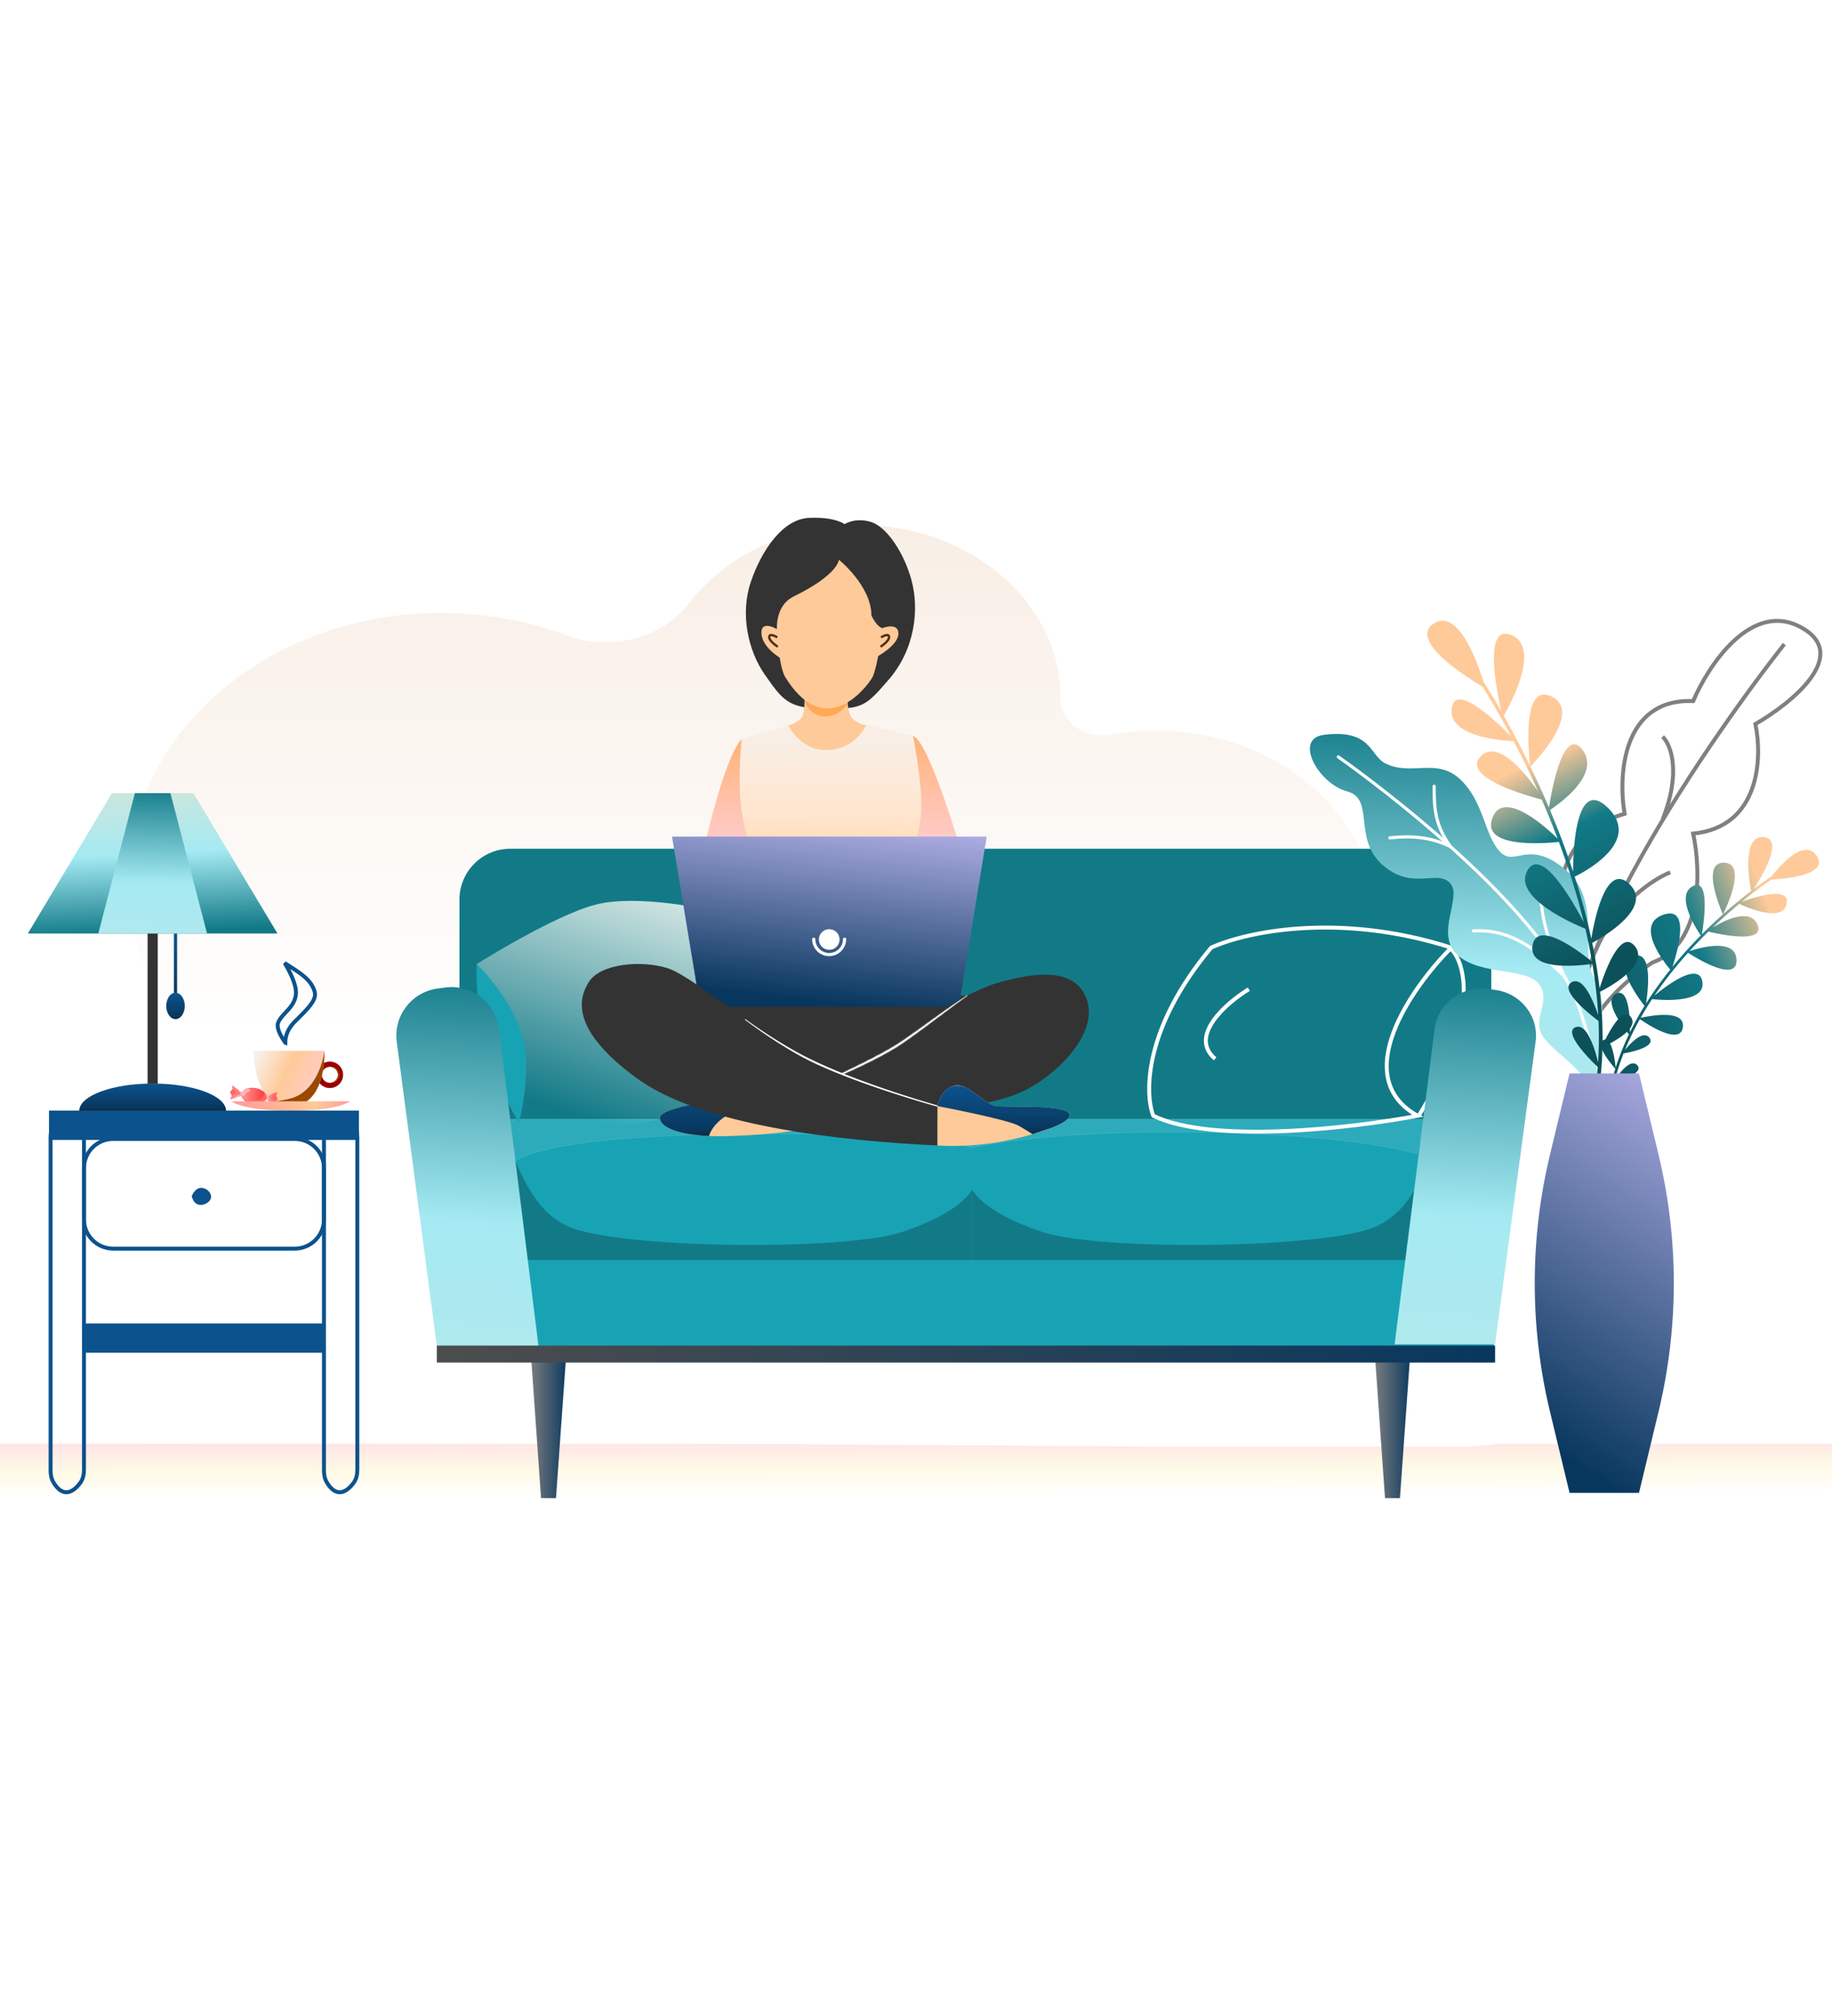 <svg xmlns="http://www.w3.org/2000/svg" width="400" height="440" fill="none">
  <g clip-path="url(#a)">
    <rect width="432.529" height="11.823" x="-20" y="315.105" fill="url(#b)" rx="2.945"/>
    <path stroke="gray" stroke-width=".86" d="M341.476 208.012c-4.292 13.745 1.789 25.7 5.365 29.959-6.299-11.12 6.663-23.225 13.932-27.887 11.146-4.006 10.586-20.433 8.913-28.146 14.607-1.451 15.143-16.548 13.586-23.916 7.874-4.518 20.906-15.057 10.037-21.066-10.868-6.009-20.277 8.202-23.623 16.059-15.438-.622-16.412 16.145-14.97 24.606-16.268 4.559-15.605 22.16-13.24 30.391Z"/>
    <path stroke="gray" stroke-width=".86" d="M389.589 140.582c-18.922 24.06-54.291 76.703-44.392 94.799"/>
    <path stroke="gray" stroke-width=".86" d="M363.023 160.785c1.731 1.669 4.154 7.615 0 18.045m1.645 11.569c-3.635 1.41-12.011 6.872-16.441 17.44"/>
    <path fill="url(#c)" d="M31.921 211.772c-2.568-6.253-3.933-12.992-3.853-20.013.361-32.352 31.104-58.222 68.84-57.959 9.504.066 18.547 1.797 26.75 4.871 9.687 3.629 20.944.631 26.737-6.951 7.896-10.332 21.52-17.157 37.005-17.157 24.395 0 44.094 16.807 44.209 37.72v.393c-.032 4.965 5.316 8.646 10.988 7.641 2.888-.511 5.869-.8 8.922-.844 26.811-.382 48.66 17.988 48.712 40.977 0 .217 0 .434-.005.651-.132 8.274 7.828 14.906 17.471 14.517a65.189 65.189 0 0 1 2.548-.051c29.478 0 53.43 20.565 53.385 45.836-.044 25.243-24.678 54.325-54.133 54.325h-67.34s-199.55-1.332-202.531-1.326c-28.816.072-42.663-25.702-42.663-50.405 0-12.716 9.456-24.106 19.407-32.25 6.286-5.145 8.438-12.949 5.551-19.978v.003Z"/>
    <path fill="#900" d="M72.023 231.699c-1.597 0-2.894 1.293-2.894 2.887s1.296 2.887 2.894 2.887 2.894-1.293 2.894-2.887-1.296-2.887-2.894-2.887Zm0 4.636c-.968 0-1.753-.782-1.753-1.749 0-.967.784-1.749 1.753-1.749.969 0 1.753.782 1.753 1.749 0 .967-.784 1.749-1.753 1.749Z"/>
    <path fill="#994A00" d="M72.337 232.837a1.365 1.365 0 0 0-.158.007c.895.079 1.596.828 1.596 1.742 0 .913-.701 1.663-1.596 1.742.052.005.104.007.158.007.967 0 1.753-.784 1.753-1.749 0-.965-.784-1.749-1.753-1.749Z"/>
    <path stroke="#0C528D" stroke-width=".86" d="M62.303 227.581a16.226 16.226 0 0 1-.515-.77c-.395-.629-.754-1.309-.966-1.95-.215-.651-.256-1.199-.103-1.608.316-.843.937-1.508 1.641-2.262.123-.131.248-.266.375-.404.827-.903 1.667-1.949 1.859-3.454.099-.772-.06-1.652-.332-2.522-.274-.876-.676-1.779-1.097-2.61-.334-.658-.687-1.282-1.004-1.818l.745.492.237-.358-.237.358c.249.165.502.329.755.493.965.625 1.939 1.255 2.794 1.995 1.069.926 1.909 1.99 2.26 3.354l0.0.001c.218.846-.113 1.738-.929 2.82-.686.909-1.653 1.876-2.757 2.979-.209.208-.422.421-.639.64h-0c-1.663 1.674-2.095 3.305-2.087 4.543 0.0.027.001.054.001.081Z"/>
    <path fill="url(#d)" d="M55.416 229.345c0 6.737 2.702 12.197 7.724 12.197 5.484 0 7.724-5.46 7.724-12.197H55.416Z"/>
    <path fill="#994A00" d="M63.455 239.744c-1.571.425-2.94.585-3.934.635 1.024.745 2.234 1.163 3.622 1.163 5.484 0 7.724-5.46 7.724-12.197 0 0-1.016 8.669-7.411 10.399h-.002Z"/>
    <path fill="#F66" d="m52.826 238.518-2.002-1.554s-.263.195-.069.458c.194.262-.372.561-.469.886-.097.326.102.419.227.587.125.167.119.485-.105.706-.225.221-.071.33-.071.33l2.516-.877-.026-.536Z"/>
    <path fill="url(#e)" d="m52.852 239.053-2.381.831s.007-.121.175-.33l.029-.036c.01-.012.021-.024.029-.036.151-.192.092-.265.121-.413.002-.009.004-.019.007-.028.002-.01.007-.019.012-.029.092-.169.561-.354.623-.561.064-.216-.211-.567-.417-.857-.004-.005-.007-.008-.009-.014a1.892 1.892 0 0 1-.062-.096c-.149-.263-.158-.518-.158-.518l2.002 1.554.016.314v.069l.005.057.005.095.002-.002Z"/>
    <path fill="#fff" stroke="#fff" stroke-width=".172" d="M52.493 238.689c.006 0 .015 0 .024-.002a.087.087 0 0 0 .068-.101c-.002-.009-.005-.016-.006-.02-.005-.01-.011-.018-.012-.02h-0a.137.137 0 0 0-.016-.018c-.012-.013-.029-.031-.051-.054-.044-.044-.108-.108-.186-.185-.089-.088-.196-.192-.311-.304l.741.575.021.432-1.434.5 1.068-.609.259-.148-.297-.013-.095-.004c.021-.003.041-.006.059-.008.053-.008.097-.014.129-.017.016-.002.028-.003.036-.004h.005Zm0 0a.089.089 0 0 1-.014-.003.055.055 0 0 0 .016.002l-.002.001Z" opacity=".3"/>
    <path fill="#F66" d="m58.082 239.271 2.371-.9s.196.263-.069.458c-.263.195.192.644.189.984-.004.34-.222.371-.389.494-.168.123-.256.43-.106.706.151.278-.029.335-.029.335l-2.15-1.575.182-.504.002.002Z"/>
    <path fill="url(#f)" d="m57.9 239.775 2.034 1.49s.029-.117-.071-.366l-.017-.043a.861.861 0 0 1-.017-.043c-.086-.226-.01-.278.005-.43 0-.009.002-.019.002-.029 0-.011 0-.021-.004-.032-.038-.188-.431-.502-.429-.72 0-.224.367-.48.649-.697a.074.074 0 0 0 .012-.011c.031-.024.061-.048.088-.074.218-.207.303-.449.303-.449l-2.371.9-.107.295-.009.024-.014.04-.019.054-.033.089-.002.002Z"/>
    <path fill="#fff" stroke="#fff" stroke-width=".172" d="m58.895 239.896-.512-.152-.082.146.397.363-.695-.509.146-.407 1.025-.389-.782.413-.119.062.107.082.514.391Z" opacity=".3"/>
    <path fill="url(#g)" d="M58.185 239.585c-.144.953-1.499 1.54-3.029 1.312-1.53-.227-2.653-1.186-2.51-2.139.144-.953 1.499-1.54 3.029-1.312 1.53.228 2.653 1.186 2.51 2.139Z"/>
    <path fill="#F66" d="M58.185 239.585c.088-.583-.299-1.167-.962-1.587 0 0 .398.201.379.862-.017.539-.403 1.088-1.469 1.305-1.85.377-3.07-.271-3.07-.271.445.486 1.199.869 2.094 1.002 1.53.228 2.885-.359 3.029-1.312v.001Z"/>
    <path fill="#fff" stroke="#fff" stroke-width=".172" d="m52.985 239.069.027-.082c-.057-.019-.086-.056-.096-.116-.011-.065.002-.156.042-.261.08-.211.254-.444.455-.582h0c.208-.144.448-.254.646-.286.099-.016.181-.012.242.011.057.022.1.061.125.127.029.076.018.111.005.132-.018.028-.057.057-.134.091a3.499 3.499 0 0 1-.133.053c-.139.053-.317.121-.482.234h-0c-.197.137-.309.3-.392.421-.014.021-.027.04-.039.057-.046.064-.079.101-.112.119-.026.015-.062.022-.127 0l-.027.082Zm0 0c-.36-.121-.052-.815.379-1.112l1.142-.107c.087.234-.078.297-.321.39-.137.052-.299.114-.454.221-.183.127-.286.276-.369.397-.111.163-.188.274-.377.211Z" opacity=".3"/>
    <path fill="url(#h)" d="M76.373 240.36H50.529s2.331 2.062 12.923 2.074c10.59.012 12.923-2.074 12.923-2.074h-.002Z"/>
    <path fill="url(#i)" d="M121.394 326.973h-3.264l-2.724-38.658h8.749l-2.761 38.658Z"/>
    <path fill="#127A87" d="M314.507 185.238H111.428c-6.134 0-11.106 4.961-11.106 11.08v56.83h225.289v-56.83c0-6.119-4.972-11.08-11.106-11.08h.002Z"/>
    <path fill="url(#j)" d="M305.664 326.973H302.4l-2.724-38.658h8.748l-2.76 38.658Z"/>
    <path fill="#18A3B4" d="M326.212 275.014H98.324v20.422H326.212v-20.422Zm-113.943-30.797H98.324v30.796H326.212v-30.796H212.269Z"/>
    <path fill="#fff" stroke="#fff" stroke-width=".172" d="M212.269 244.303h98.675l-1.51 7.544c-.019-.006-.041-.013-.065-.02-.106-.032-.264-.078-.479-.138-.428-.119-1.077-.289-1.965-.495-1.775-.411-4.502-.963-8.31-1.529-7.617-1.132-19.56-2.318-36.872-2.537-17.312-.218-29.684.626-37.73 1.526-4.022.45-6.963.913-8.898 1.264-.968.176-1.685.323-2.16.427-.237.052-.414.093-.532.121-.059.014-.103.024-.132.032l-.02.005-.008-.003c-.021-.007-.053-.016-.096-.029a10.672 10.672 0 0 0-.4-.11c-.364-.094-.93-.227-1.742-.385-1.623-.317-4.227-.733-8.156-1.134-7.856-.802-21.01-1.543-42.202-1.297-21.192.245-32.979 1.726-39.471 3.147-3.246.71-5.169 1.407-6.284 1.927-.557.26-.912.477-1.129.63-.097.068-.167.123-.215.165l-4.874-9.111h104.575Z" opacity=".09"/>
    <path fill="url(#k)" d="M104.078 210.422s16.585-10.484 25.83-12.945c9.245-2.459 25.18 1.171 25.18 1.171 6.82 9.3 10.484 19.056 11.278 33.537 0 0-11.453 10.06-26.112 12.886-14.659 2.829-26.986 0-26.986 0l-9.19-34.65v.001Z"/>
    <path fill="#18A3B4" d="M104.079 210.423s6.398 5.948 9.499 14.223c3.101 8.274-.31 20.427-.31 20.427-6.313-11.047-9.525-22.575-9.189-34.65Z"/>
    <path fill="#127A87" d="M196.809 268.932c-12.371 4.074-61.585 3.67-72.655-1.222-7.923-3.502-10.434-12.179-13.104-17.506-1.347-2.687-2.409-4.674-3.133-5.987h-9.593v30.799H212.267v-15.422s-2.089 4.937-15.46 9.34l.002-.002Z"/>
    <path fill="#127A87" d="M316.617 244.217c-.723 1.312-1.786 3.3-3.132 5.986-2.67 5.327-5.182 14.004-13.105 17.506-11.067 4.892-60.284 5.296-72.654 1.223-13.371-4.403-15.46-9.344-15.46-9.344v15.425h113.943v-30.798h-9.593l.001.002Z"/>
    <path fill="url(#l)" d="M117.782 295.437H95.59l-8.963-68.054c-.748-5.678 3.259-10.886 8.951-11.633l1.696-.223c5.69-.746 10.91 3.251 11.659 8.931l8.851 70.979h-.002Z"/>
    <path fill="url(#m)" d="M326.446 293.679H95.379v3.706H326.446v-3.706Z"/>
    <path stroke="#fff" stroke-width=".86" d="M264.445 206.833c-14.676 17.543-14.538 31.772-12.634 36.693 13.015 6.285 43.901 2.619 57.718 0-15.092-8.357-1.385-27.945 7.355-36.693-24.783-7.944-45.286-3.31-52.439 0Zm52.525.431c3.115 3.252 6.023 15.075-7.269 36.349"/>
    <path stroke="#fff" stroke-width=".86" d="M272.666 215.898c-4.903 2.993-13.239 10.222-7.355 15.195"/>
    <path fill="url(#n)" d="M304.5 293.408h21.929l8.857-66.063c.739-5.511-3.22-10.567-8.845-11.292l-1.676-.217c-5.623-.724-10.781 3.157-11.521 8.67l-8.746 68.902h.002Z"/>
    <path fill="url(#o)" d="M351.794 239.336c.18-1 .393-1.987.633-2.965 1.386-.438 6.667-2.25 5.031-3.911-1.44-1.462-3.825 1.682-4.856 3.224.519-1.975 1.158-3.902 1.893-5.773 1.483-.259 7.179-1.4 5.634-3.415-1.338-1.748-4.069 1.129-5.322 2.638.955-2.329 2.056-4.567 3.252-6.706 1.464 1.017 8.804 5.891 9.373 1.778.557-4.02-7.316-2.483-9.218-2.053.797-1.407 1.634-2.77 2.5-4.085 1.983.203 11.884.984 10.974-3.865-.833-4.436-7.967 1.028-10.46 3.096 2.36-3.493 4.901-6.634 7.344-9.352 1.632 1.054 10.774 6.733 10.578 1.547-.185-4.888-8.037-2.64-10.25-1.909a96.778 96.778 0 0 1 2.308-2.454c.606-.622 1.21-1.226 1.807-1.81 2.023.491 12.582 2.863 10.702-1.533-1.595-3.735-7.261-.869-9.795.656 2.077-1.982 4.064-3.716 5.829-5.177 1.625.76 9.531 4.22 10.353-.027.765-3.948-7.138-1.394-9.792-.434 3.386-2.763 5.865-4.443 6.446-4.83 2.423-.126 12.783-.918 9.893-5.192-2.757-4.075-8.257 2.438-9.908 4.574-.057-.001-.116.012-.168.047-.033.021-1.435.934-3.664 2.621 1.667-2.552 6.732-10.88 2.179-11.319-4.875-.469-3.11 9.806-2.735 11.744-1.708 1.312-3.826 3.027-6.149 5.099.288-.568 5.518-11.098.253-11.258-5.32-.163-.433 10.906-.27 11.274a108.252 108.252 0 0 0-4.59 4.341c.398-2.392 1.873-12.474-1.976-10.497-3.93 2.017.758 9.329 1.722 10.754-.182.183-.362.368-.543.554-2.022 2.076-3.907 4.186-5.648 6.32 1.013-3.027 4.112-13.446-1.94-11.407-6.436 2.167.231 10.52 1.47 11.991-1.958 2.44-3.726 4.911-5.291 7.395.434-2.719 1.573-11.766-2.814-10.376-4.666 1.478 1.32 9.409 2.492 10.894-.059.097-.121.194-.18.289-1.113 1.818-2.116 3.647-3.011 5.477.038-2.371-.069-9.829-2.994-8.44-3.096 1.471 1.703 7.599 2.771 8.901-1.157 2.418-2.12 4.842-2.891 7.263-.147-1.468-.827-7.007-2.672-6.03-1.935 1.026 1.904 5.482 2.598 6.263-.623 1.996-1.115 3.989-1.471 5.974a.282.282 0 0 0 .054.225c.043.057.105.098.181.11a.291.291 0 0 0 .338-.234v.003Z"/>
    <path fill="url(#p)" d="M289.066 160.382c-6.743.857-1.139 10.696 5.043 12.333 6.18 1.637 1.194 10.244 7.714 16.015 6.519 5.771 11.91.962 14.764 3.989 2.852 3.027-3.456 11.094 1.677 15.736 5.133 4.643 15.453 2.545 17.995 6.613 2.543 4.07-2.554 7.688 1.279 12.003 3.834 4.315 9.328 6.997 9.555 11.804.227 4.806 5.159-20.148 1.258-25.09s1.823-16.977-6.51-23.95c-8.335-6.974-11.084-.348-14.429-4.033-3.345-3.685-3.444-10.875-8.598-15.71-5.154-4.835-10.688-.613-16.391-3.504-3.338-1.692-2.989-7.525-13.355-6.208l-.002.002Z"/>
    <path stroke="#fff" stroke-linecap="round" stroke-linejoin="round" stroke-width=".688" d="M292.209 165.198s45.033 31.335 52.835 55.472 8.332 28.747 8.332 28.747"/>
    <path stroke="#fff" stroke-linecap="round" stroke-linejoin="round" stroke-width=".688" d="M313.131 171.616c-.019 5.244.303 8.542 3.534 13.127-4.342-2.019-8.106-2.392-13.208-1.882m32.9 7.567c-.304 8.255.961 13.907 5.227 22.677-6.994-6.955-12.732-10.391-19.889-9.925"/>
    <path fill="url(#q)" d="M348.365 237.29c.209-1.461.37-2.929.488-4.402-1.618-1.542-7.717-7.601-4.842-8.695 2.533-.966 4.254 4.885 4.916 7.656.199-3.001.218-6.018.089-9.026-1.826-1.369-8.764-6.815-5.85-8.449 2.527-1.416 4.818 4.312 5.787 7.196-.214-3.773-.657-7.527-1.273-11.21-2.368.352-14.129 1.818-13.048-4.077 1.058-5.762 10.668 1.716 12.966 3.6-.417-2.431-.907-4.831-1.453-7.185-2.685-1.093-15.978-6.867-12.634-12.728 3.06-5.36 9.96 6.862 12.303 11.345-1.535-6.299-3.461-12.248-5.45-17.57-2.601.287-17.076 1.587-14.518-5.215 2.412-6.413 11.682 2.002 14.252 4.505a184.958 184.958 0 0 0-1.928-4.872c-.516-1.251-1.037-2.473-1.56-3.665-2.864-.737-17.722-4.835-13.314-9.421 3.747-3.897 9.882 3.84 12.516 7.624-1.836-4.082-3.66-7.771-5.321-10.939-2.463-.102-14.337-.919-13.525-7.166.754-5.807 9.953 3.051 12.997 6.164-3.202-6.028-5.694-9.982-6.284-10.901-3.112-1.837-16.306-10.032-10.628-13.758 5.415-3.552 9.712 8.948 10.924 12.942.076.036.147.096.199.177.033.051 1.462 2.24 3.626 6.03-1.046-4.56-3.969-19.189 2.18-16.64 6.584 2.728-.291 15.259-1.641 17.592 1.652 2.933 3.659 6.686 5.776 11.056-.121-.958-2.285-18.645 4.671-15.235 7.03 3.448-4.278 14.888-4.656 15.266 1.336 2.761 2.714 5.768 4.073 8.967.541-3.474 3.092-17.975 7.248-12.681 4.243 5.405-5.135 11.958-7.03 13.201.155.369.309.741.465 1.115 1.722 4.169 3.247 8.289 4.576 12.343.021-4.747.595-20.817 7.605-13.923 7.452 7.332-4.974 13.913-7.249 15.028 1.475 4.613 2.69 9.135 3.633 13.538.64-3.939 3.171-16.822 8.29-11.942 5.445 5.192-5.907 11.678-8.098 12.856.035.169.073.341.108.511.647 3.199 1.149 6.335 1.504 9.402 1.003-3.198 4.456-13.101 7.665-9.228 3.395 4.099-5.604 8.993-7.579 9.998.438 4.03.621 7.936.552 11.706.843-1.862 4.195-8.805 6.173-6.227 2.075 2.704-4.925 6.023-6.18 6.589-.071 3.098-.313 6.103-.73 9.005-.017.121-.081.213-.17.264-.081.047-.181.059-.285.025-.22-.071-.371-.316-.336-.546Z"/>
    <path fill="url(#r)" d="m362.122 251.981-4.266-17.699h-15.157l-4.266 17.699a119.791 119.791 0 0 0-3.335 28.072v.003c0 9.456 1.119 18.879 3.335 28.072l4.266 17.699h15.157l4.266-17.699a119.844 119.844 0 0 0 3.335-28.072v-.003c0-9.456-1.12-18.879-3.335-28.072Z"/>
    <path fill="#333" d="M34.44 196.219h-2.213v42.53h2.213v-42.53Z"/>
    <path fill="url(#s)" d="M38.665 202.655h-.692v16.038h.692v-16.038Z"/>
    <path fill="url(#t)" d="M38.32 222.433c1.117 0 2.023-1.291 2.023-2.884 0-1.592-.906-2.883-2.023-2.883-1.117 0-2.023 1.291-2.023 2.883 0 1.593.906 2.884 2.023 2.884Z"/>
    <path fill="url(#u)" d="M42.236 173.112H24.432L6.084 203.744h54.5l-18.349-30.632Z"/>
    <path fill="url(#v)" d="M49.365 242.457c0-3.3-7.177-5.975-16.031-5.975-8.854 0-16.031 2.675-16.031 5.975h32.064-.002Z"/>
    <path fill="url(#w)" d="M37.212 173.112h-7.757l-7.994 30.632h23.746l-7.996-30.632Z"/>
    <path fill="#333" d="M150.018 217.307h64.43l-29.765 20.787-34.665-20.787Zm34.384-102.908s2.357-1.557 5.811-.464c3.455 1.093 7.247 6.817 8.848 12.869 1.6 6.053.863 14.768-5.09 21.616-4.952 5.696-5.535 6.282-13.409 6.282-8.481 0-9.625-1.829-13.612-7.52-3.586-5.12-5.391-13.153-3.032-20.131s7.004-13.772 12.734-14.024c5.728-.253 7.75 1.371 7.75 1.371v.001Z"/>
    <path fill="url(#x)" d="M161.944 161.31c-3.984 4.058-8.778 26.136-8.778 26.136l13.086 4.968-4.308-31.102v-.002Z"/>
    <path fill="url(#y)" d="m199.351 160.638-2.013 31.776 12.988-5.151s-7.53-25.82-10.975-26.625Z"/>
    <path fill="url(#z)" d="m172.379 158.2-10.434 3.11s-1.01 9.331 0 15.803c1.011 6.474 4.308 15.299 4.308 15.299h31.088s3.276-9.246 3.743-14.794c.507-6.025-1.731-16.981-1.731-16.981l-10.053-2.349-16.921-.088Z"/>
    <path fill="#FFCA99" d="M175.176 147.182s1.327 8.264-.417 9.766c-1.39 1.197-2.652 1.332-2.652 1.332s2.558 5.415 8.186 5.429c6.478.015 8.811-5.453 8.811-5.453s-1.488-.056-2.94-1.392c-1.849-1.701-.966-9.682-.966-9.682h-10.024.002Z"/>
    <path fill="#FFA856" d="M175.66 153.011s1.139 3.333 4.477 3.361c3.341.026 4.954-2.825 4.954-2.825l-9.431-.536Z"/>
    <path fill="#FFCA99" d="M180.306 154.617c4.537.252 8.554-4.194 10.115-6.67 1.04-1.649 2.871-12.632 2.603-15.12-.266-2.488-2.566-12.954-12.718-12.331-10.153.622-10.218 8.689-10.663 12.331-.445 3.644.445 12.783 1.8 14.945 2.077 3.312 4.951 6.627 8.863 6.843v.002Z"/>
    <path fill="#FFCA99" d="M169.642 137.32s-3.364-2.039-3.392.705c-.033 3.246 4.226 5.645 4.226 5.645l-.834-6.351v.001Zm21.844 5.997s4.677-2.488 4.677-5.045c0-2.558-3.514-1.188-3.514-1.188l-1.163 6.233Z"/>
    <path fill="#333" d="M183.158 122.153s0 3.193-9.864 8.029c-4.114 2.017-3.65 7.138-3.65 7.138s-5.038-10.215-1.331-13.073c3.707-2.858 10.83-6.724 16.391-4.875 5.56 1.85 11.458 3.782 11.458 8.491 0 3.279-3.406 9.238-3.406 9.238s-1.143.009-2.492-2.766c0-6.472-7.106-12.182-7.106-12.182Z"/>
    <path fill="url(#A)" d="M215.436 182.589h-68.707l6.147 37.125h56.497l6.063-37.125Z"/>
    <path fill="#FFCA99" d="M179.655 245.399c-5.163 1.656-13.645 2.392-21.389 2.577-7.745.184-13.83-1.288-14.199-3.863-.368-2.575 14.567-4.232 14.567-4.232s7.274-6.072 11.014-4.233c3.738 1.839 10.009 9.751 10.009 9.751h-.002Z"/>
    <path fill="url(#B)" d="M175.07 240.171c-1.817-1.889-3.847-3.747-5.424-4.524-3.738-1.839-11.014 4.232-11.014 4.232s-14.935 1.656-14.567 4.232c.312 2.178 4.706 3.564 10.734 3.832.105-.389.985-3.172 5.076-5.129 4.406-2.106 15.195-2.643 15.195-2.643Z"/>
    <path fill="#333" d="M179.656 236.448s13.885-6.705 19.133-11.272c5.245-4.568 15.219-9.706 19.492-10.806 4.275-1.1 14.247-3.873 18.046 1.847 4.97 7.482-4.15 17.28-12.032 21.5-8.601 4.605-27.147 5.103-32.372 5.919-5.223.815-12.267 1.765-12.267 1.765v-8.953Z"/>
    <mask id="C" fill="#fff">
      <path d="M182.897 234.671c1.255-.587 2.51-1.181 3.756-1.791 1.248-.604 2.489-1.224 3.719-1.859 2.463-1.273 4.9-2.59 7.16-4.184 2.288-1.563 4.517-3.215 6.775-4.83 1.129-.81 2.256-1.62 3.394-2.414 1.141-.791 2.29-1.573 3.455-2.329a.054.054 0 0 1 .074.015c.016.024.009.057-.014.073-1.14.791-2.263 1.604-3.378 2.428-1.118.821-2.231 1.647-3.342 2.479-2.22 1.665-4.449 3.319-6.727 4.915l-.858.592c-.286.198-.585.381-.876.573-.592.371-1.189.73-1.795 1.074a84.839 84.839 0 0 1-3.677 1.976c-1.243.625-2.493 1.231-3.751 1.821-1.261.584-2.525 1.161-3.804 1.706a.132.132 0 0 1-.176-.071c-.03-.067 0-.143.065-.174Z"/>
    </mask>
    <path fill="#fff" d="M182.897 234.671c1.255-.587 2.51-1.181 3.756-1.791 1.248-.604 2.489-1.224 3.719-1.859 2.463-1.273 4.9-2.59 7.16-4.184 2.288-1.563 4.517-3.215 6.775-4.83 1.129-.81 2.256-1.62 3.394-2.414 1.141-.791 2.29-1.573 3.455-2.329a.054.054 0 0 1 .074.015c.016.024.009.057-.014.073-1.14.791-2.263 1.604-3.378 2.428-1.118.821-2.231 1.647-3.342 2.479-2.22 1.665-4.449 3.319-6.727 4.915l-.858.592c-.286.198-.585.381-.876.573-.592.371-1.189.73-1.795 1.074a84.839 84.839 0 0 1-3.677 1.976c-1.243.625-2.493 1.231-3.751 1.821-1.261.584-2.525 1.161-3.804 1.706a.132.132 0 0 1-.176-.071c-.03-.067 0-.143.065-.174Z"/>
    <path fill="#fff" d="m182.897 234.671-.072-.156h-.001l.073.156Zm3.756-1.791-.075-.154h-.001l.076.154Zm3.719-1.859.079.153-.079-.153Zm7.16-4.184-.097-.142-.002.001.099.141Zm6.775-4.83.101.14-.101-.14Zm3.394-2.414-.098-.141.098.141Zm3.455-2.329-.093-.145h-.001l.094.145Zm.06.088-.098-.142.098.142Zm-3.378 2.428.102.138-.102-.138Zm-3.342 2.479-.103-.138.103.138Zm-6.727 4.915.098.141.001-.001-.099-.14Zm-.858.592-.098-.142-.001.001.099.141Zm-.876.573.091.146.004-.002-.095-.144Zm-1.795 1.074-.085-.15v.001l.085.149Zm-3.677 1.976.077.153-.077-.153Zm-3.751 1.821.072.156h.001l-.073-.156Zm-3.804 1.706.067.159h.001l-.068-.159Zm-.176-.071.158-.067-.001-.001-.157.068Zm.138-.018c1.256-.587 2.511-1.182 3.759-1.792l-.152-.309c-1.244.609-2.498 1.202-3.752 1.789l.145.312Zm3.758-1.792c1.249-.605 2.491-1.225 3.723-1.861l-.158-.306c-1.229.635-2.468 1.254-3.715 1.858l.15.309Zm3.723-1.861c2.464-1.274 4.91-2.596 7.18-4.197l-.198-.281c-2.25 1.587-4.678 2.9-7.14 4.172l.158.306Zm7.178-4.195c2.29-1.564 4.523-3.22 6.779-4.832l-.201-.28c-2.261 1.617-4.486 3.266-6.772 4.828l.194.284Zm6.779-4.832c1.128-.81 2.254-1.619 3.392-2.413l-.197-.282c-1.14.795-2.268 1.606-3.396 2.415l.201.28Zm3.391-2.413c1.14-.79 2.288-1.571 3.45-2.326l-.187-.289c-1.167.758-2.318 1.541-3.459 2.333l.196.282Zm3.45-2.326a.12.12 0 0 1-.088.017.116.116 0 0 1-.076-.053l.29-.186c-.069-.107-.211-.132-.312-.067l.186.289Zm-.164-.036a.119.119 0 0 1 .033-.162l.196.283c.1-.068.126-.205.061-.307l-.29.186Zm.033-.162c-1.142.792-2.267 1.607-3.382 2.431l.204.277c1.114-.823 2.236-1.635 3.374-2.425l-.196-.283Zm-3.382 2.431c-1.118.822-2.232 1.648-3.343 2.48l.206.276c1.111-.832 2.223-1.657 3.341-2.479l-.204-.277Zm-3.343 2.48c-2.22 1.665-4.448 3.318-6.723 4.912l.198.281c2.28-1.597 4.511-3.252 6.731-4.917l-.206-.276Zm-6.722 4.911-.858.592.195.283.859-.592-.196-.283Zm-.859.593c-.284.197-.574.374-.872.57l.19.288c.283-.187.592-.376.879-.576l-.197-.282Zm-.868.568c-.591.37-1.185.728-1.789 1.07l.17.3a47.577 47.577 0 0 0 1.801-1.078l-.182-.292Zm-1.789 1.071c-1.207.687-2.43 1.344-3.67 1.971l.155.307c1.245-.63 2.473-1.289 3.685-1.979l-.17-.299Zm-3.67 1.971c-1.241.624-2.489 1.23-3.746 1.819l.146.312c1.26-.591 2.511-1.198 3.755-1.824l-.155-.307Zm-3.745 1.819c-1.261.584-2.523 1.159-3.799 1.704l.135.317c1.281-.547 2.546-1.125 3.808-1.709l-.144-.312Zm-3.799 1.704a.038.038 0 0 1 .028 0c.01.004.017.012.021.02l-.317.135c.067.157.247.228.402.162l-.134-.317Zm.048.019c.004.008.005.019.001.029a.04.04 0 0 1-.019.021l-.147-.312a.305.305 0 0 0-.15.399l.315-.137Z" mask="url(#C)"/>
    <path fill="#333" d="M204.691 241.406v8.592c-21.737-.979-51.7-4.417-65.703-14.698-13.933-10.229-12.992-16.947-10.41-20.994 2.582-4.048 11.587-4.811 17.333-2.944 5.746 1.866 24.728 18.15 35.724 22.142 7.397 2.685 23.056 7.9 23.056 7.9v.002Z"/>
    <path fill="#fff" stroke="#fff" stroke-width=".172" d="m204.679 241.446.001-.001c-4.085-1.144-8.133-2.404-12.152-3.756-4.016-1.36-8.003-2.815-11.904-4.484-1.951-.833-3.874-1.735-5.739-2.75-1.86-1.023-3.675-2.12-5.456-3.269-1.781-1.149-3.528-2.35-5.244-3.594-.508-.37-1.014-.742-1.517-1.118.509.368 1.021.733 1.535 1.094 1.734 1.216 3.498 2.39 5.294 3.509 1.797 1.12 3.628 2.185 5.495 3.179h.001c1.869.986 3.789 1.877 5.729 2.722 3.881 1.69 7.855 3.169 11.859 4.555 4.006 1.376 8.046 2.661 12.118 3.831.024.007.036.032.03.053a.042.042 0 0 1-.05.029Z"/>
    <path fill="#FFCA99" d="M204.693 241.405s.594-3.733 3.728-4.468c3.134-.736 6.27 4.154 9.219 4.468 2.951.315 15.121-.421 15.858 1.786.737 2.207-10.505 5.412-17.107 6.332-6.601.92-11.7.476-11.7.476v-8.592l.002-.002Z"/>
    <path fill="url(#D)" d="m225.428 247.546 4.178-1.402c2.525-1.004 4.19-2.06 3.892-2.953-.737-2.209-12.907-1.471-15.858-1.786-2.951-.314-6.085-5.204-9.219-4.468-3.134.735-3.73 4.468-3.73 4.468s15.287 2.915 17.684 4.274c2.397 1.361 3.053 1.867 3.053 1.867Z"/>
    <path fill="#fff" d="M183.283 205.415c.2-1.228-.635-2.386-1.866-2.587-1.231-.2-2.392.633-2.593 1.862-.2 1.228.635 2.386 1.866 2.586 1.231.201 2.392-.633 2.593-1.861Z"/>
    <path fill="#fff" d="M181.038 208.68c-2.047 0-3.712-1.661-3.712-3.704a.346.346 0 0 1 .692 0c0 1.661 1.356 3.013 3.02 3.013 1.665 0 3.02-1.352 3.02-3.013 0-.19.156-.345.347-.345.19 0 .346.155.346.345 0 2.043-1.665 3.704-3.713 3.704Z"/>
    <path stroke="#503116" stroke-linecap="round" stroke-miterlimit="10" stroke-width=".516" d="M169.526 139.002s-1.511-.896-1.569 0c-.061.896 1.685 2.031 1.685 2.031m22.902-2.031s1.511-.896 1.569 0c.061.896-1.685 2.031-1.685 2.031"/>
    <path stroke="#0C528D" stroke-width=".86" d="M11.047 248.318v72.636c0 .895.164 1.8.62 2.57 2.125 3.591 4.451 2.055 5.877.086.587-.811.791-1.82.791-2.821v-72.506c0-1.013-.204-2.039-.795-2.862-2.113-2.942-4.277-1.697-5.632.003-.645.809-.861 1.859-.861 2.894Zm59.685 0v72.636c0 .895.164 1.8.62 2.57 2.125 3.591 4.451 2.055 5.877.086.587-.811.791-1.82.791-2.821v-72.506c0-1.013-.204-2.039-.795-2.862-2.113-2.942-4.277-1.697-5.632.003-.645.809-.861 1.859-.861 2.894Z"/>
    <path fill="#0C528D" d="M70.753 295.238H18.314v-6.389h52.439v6.389Zm7.615-46.45H10.699v-6.389H78.368v6.389Z"/>
    <path stroke="#0C528D" stroke-width=".86" d="M18.334 266.148v-11.199c0-3.516 2.85-6.366 6.366-6.366h39.668c3.516 0 6.366 2.85 6.366 6.366v11.199c0 3.516-2.85 6.367-6.366 6.367H24.7c-3.516 0-6.366-2.851-6.366-6.367Z"/>
    <path fill="#0C528D" d="M43.889 259.26c-1.107 0-1.814 1.227-2.03 1.841.83 3.129 3.782 1.657 4.151.552.369-1.105-.738-2.393-2.122-2.393Z"/>
  </g>
  <defs>
    <linearGradient id="b" x1="188.767" x2="188.729" y1="326.453" y2="314.666" gradientUnits="userSpaceOnUse">
      <stop stop-color="#fff"/>
      <stop offset=".49" stop-color="#FEFAE6"/>
      <stop offset="1" stop-color="#FFE5E5"/>
    </linearGradient>
    <linearGradient id="c" x1="190.296" x2="190.296" y1="114.563" y2="226.933" gradientUnits="userSpaceOnUse">
      <stop stop-color="#F8EEE5"/>
      <stop offset="1" stop-color="#fff"/>
    </linearGradient>
    <linearGradient id="d" x1="70.308" x2="56.336" y1="237.323" y2="230.749" gradientUnits="userSpaceOnUse">
      <stop stop-color="#FCC"/>
      <stop offset=".55" stop-color="#FFCA99"/>
      <stop offset="1" stop-color="#F8EEE5"/>
    </linearGradient>
    <linearGradient id="e" x1="50.471" x2="52.852" y1="238.425" y2="238.425" gradientUnits="userSpaceOnUse">
      <stop stop-color="#F99"/>
      <stop offset=".99" stop-color="#F66"/>
    </linearGradient>
    <linearGradient id="f" x1="57.9" x2="60.455" y1="239.818" y2="239.818" gradientUnits="userSpaceOnUse">
      <stop stop-color="#F99"/>
      <stop offset=".99" stop-color="#F66"/>
    </linearGradient>
    <linearGradient id="g" x1="52.635" x2="58.198" y1="239.172" y2="239.172" gradientUnits="userSpaceOnUse">
      <stop stop-color="#F99"/>
      <stop offset=".99" stop-color="#F33"/>
    </linearGradient>
    <linearGradient id="h" x1="76.375" x2="50.529" y1="241.396" y2="241.396" gradientUnits="userSpaceOnUse">
      <stop stop-color="#F99"/>
      <stop offset=".29" stop-color="#FFCA99"/>
      <stop offset="1" stop-color="#F99"/>
    </linearGradient>
    <linearGradient id="i" x1="115.406" x2="124.155" y1="307.644" y2="307.644" gradientUnits="userSpaceOnUse">
      <stop stop-color="gray"/>
      <stop offset="1" stop-color="#08375E"/>
    </linearGradient>
    <linearGradient id="j" x1="299.676" x2="308.424" y1="307.644" y2="307.644" gradientUnits="userSpaceOnUse">
      <stop stop-color="gray"/>
      <stop offset="1" stop-color="#08375E"/>
    </linearGradient>
    <linearGradient id="k" x1="166.366" x2="148.402" y1="196.622" y2="250.706" gradientUnits="userSpaceOnUse">
      <stop stop-color="#E7F2ED"/>
      <stop offset="1" stop-color="#E7F2ED" stop-opacity="0"/>
    </linearGradient>
    <linearGradient id="l" x1="99.545" x2="109.201" y1="388.746" y2="211.981" gradientUnits="userSpaceOnUse">
      <stop stop-color="#CFE5DC"/>
      <stop offset=".69" stop-color="#A5EAF3"/>
      <stop offset="1" stop-color="#127A87"/>
    </linearGradient>
    <linearGradient id="m" x1="95.379" x2="326.446" y1="295.532" y2="295.532" gradientUnits="userSpaceOnUse">
      <stop stop-color="#4D4D4D"/>
      <stop offset="1" stop-color="#08375E"/>
    </linearGradient>
    <linearGradient id="n" x1="317.352" x2="326.561" y1="383.986" y2="212.377" gradientUnits="userSpaceOnUse">
      <stop stop-color="#CFE5DC"/>
      <stop offset=".69" stop-color="#A5EAF3"/>
      <stop offset="1" stop-color="#127A87"/>
    </linearGradient>
    <linearGradient id="o" x1="349.936" x2="394.266" y1="235.5" y2="217.58" gradientUnits="userSpaceOnUse">
      <stop stop-color="#0C515A"/>
      <stop offset=".63" stop-color="#127A87"/>
      <stop offset="1" stop-color="#FFCA99"/>
    </linearGradient>
    <linearGradient id="p" x1="312.58" x2="317.234" y1="331.976" y2="156.363" gradientUnits="userSpaceOnUse">
      <stop stop-color="#CFE5DC"/>
      <stop offset=".69" stop-color="#A5EAF3"/>
      <stop offset="1" stop-color="#127A87"/>
    </linearGradient>
    <linearGradient id="q" x1="351.193" x2="331.253" y1="209.225" y2="167.836" gradientUnits="userSpaceOnUse">
      <stop stop-color="#0C515A"/>
      <stop offset=".63" stop-color="#127A87"/>
      <stop offset="1" stop-color="#FFCA99"/>
    </linearGradient>
    <linearGradient id="r" x1="336.322" x2="281.603" y1="211.87" y2="296.96" gradientUnits="userSpaceOnUse">
      <stop stop-color="#B3B0E8"/>
      <stop offset=".855" stop-color="#08375E"/>
    </linearGradient>
    <linearGradient id="s" x1="38.319" x2="42.692" y1="201.046" y2="220.256" gradientUnits="userSpaceOnUse">
      <stop stop-color="#999"/>
      <stop offset=".11" stop-color="#0C528D"/>
      <stop offset=".79" stop-color="#08375E"/>
      <stop offset="1" stop-color="#1A1A1A"/>
    </linearGradient>
    <linearGradient id="t" x1="38.318" x2="38.42" y1="216.087" y2="223.352" gradientUnits="userSpaceOnUse">
      <stop stop-color="#999"/>
      <stop offset=".11" stop-color="#0C528D"/>
      <stop offset=".79" stop-color="#08375E"/>
      <stop offset="1" stop-color="#1A1A1A"/>
    </linearGradient>
    <linearGradient id="u" x1="33" x2="31.443" y1="203.5" y2="171.718" gradientUnits="userSpaceOnUse">
      <stop stop-color="#127A87"/>
      <stop offset=".541" stop-color="#A5EAF3"/>
      <stop offset="1" stop-color="#CFE5DC"/>
    </linearGradient>
    <linearGradient id="v" x1="33.32" x2="33.334" y1="235.883" y2="243.41" gradientUnits="userSpaceOnUse">
      <stop stop-color="#999"/>
      <stop offset=".11" stop-color="#0C528D"/>
      <stop offset=".79" stop-color="#08375E"/>
      <stop offset="1" stop-color="#1A1A1A"/>
    </linearGradient>
    <linearGradient id="w" x1="31.347" x2="33.214" y1="239.473" y2="171.638" gradientUnits="userSpaceOnUse">
      <stop stop-color="#CFE5DC"/>
      <stop offset=".69" stop-color="#A5EAF3"/>
      <stop offset="1" stop-color="#127A87"/>
    </linearGradient>
    <linearGradient id="x" x1="159.806" x2="159.774" y1="184.045" y2="152.519" gradientUnits="userSpaceOnUse">
      <stop stop-color="#FCC"/>
      <stop offset="1" stop-color="#FFA856"/>
    </linearGradient>
    <linearGradient id="y" x1="203.928" x2="203.895" y1="183.865" y2="151.658" gradientUnits="userSpaceOnUse">
      <stop stop-color="#FCC"/>
      <stop offset="1" stop-color="#FFA856"/>
    </linearGradient>
    <linearGradient id="z" x1="181.095" x2="181.412" y1="201.535" y2="161.963" gradientUnits="userSpaceOnUse">
      <stop stop-color="#FFA856"/>
      <stop offset=".2" stop-color="#FFCA99"/>
      <stop offset=".57" stop-color="#FFE5CC"/>
      <stop offset="1" stop-color="#F8EEE5"/>
    </linearGradient>
    <linearGradient id="A" x1="149.5" x2="143.953" y1="173.5" y2="221.638" gradientUnits="userSpaceOnUse">
      <stop stop-color="#B3B0E8"/>
      <stop offset=".855" stop-color="#08375E"/>
    </linearGradient>
    <linearGradient id="B" x1="159.55" x2="159.614" y1="234.032" y2="249.96" gradientUnits="userSpaceOnUse">
      <stop stop-color="#999"/>
      <stop offset=".11" stop-color="#0C528D"/>
      <stop offset=".79" stop-color="#08375E"/>
      <stop offset="1" stop-color="#1A1A1A"/>
    </linearGradient>
    <linearGradient id="D" x1="219.099" x2="219.148" y1="235.79" y2="249.25" gradientUnits="userSpaceOnUse">
      <stop stop-color="#999"/>
      <stop offset=".11" stop-color="#0C528D"/>
      <stop offset=".79" stop-color="#08375E"/>
      <stop offset="1" stop-color="#1A1A1A"/>
    </linearGradient>
    <clipPath id="a">
      <path fill="#fff" d="M0 0h400v440H0z"/>
    </clipPath>
  </defs>
</svg>
